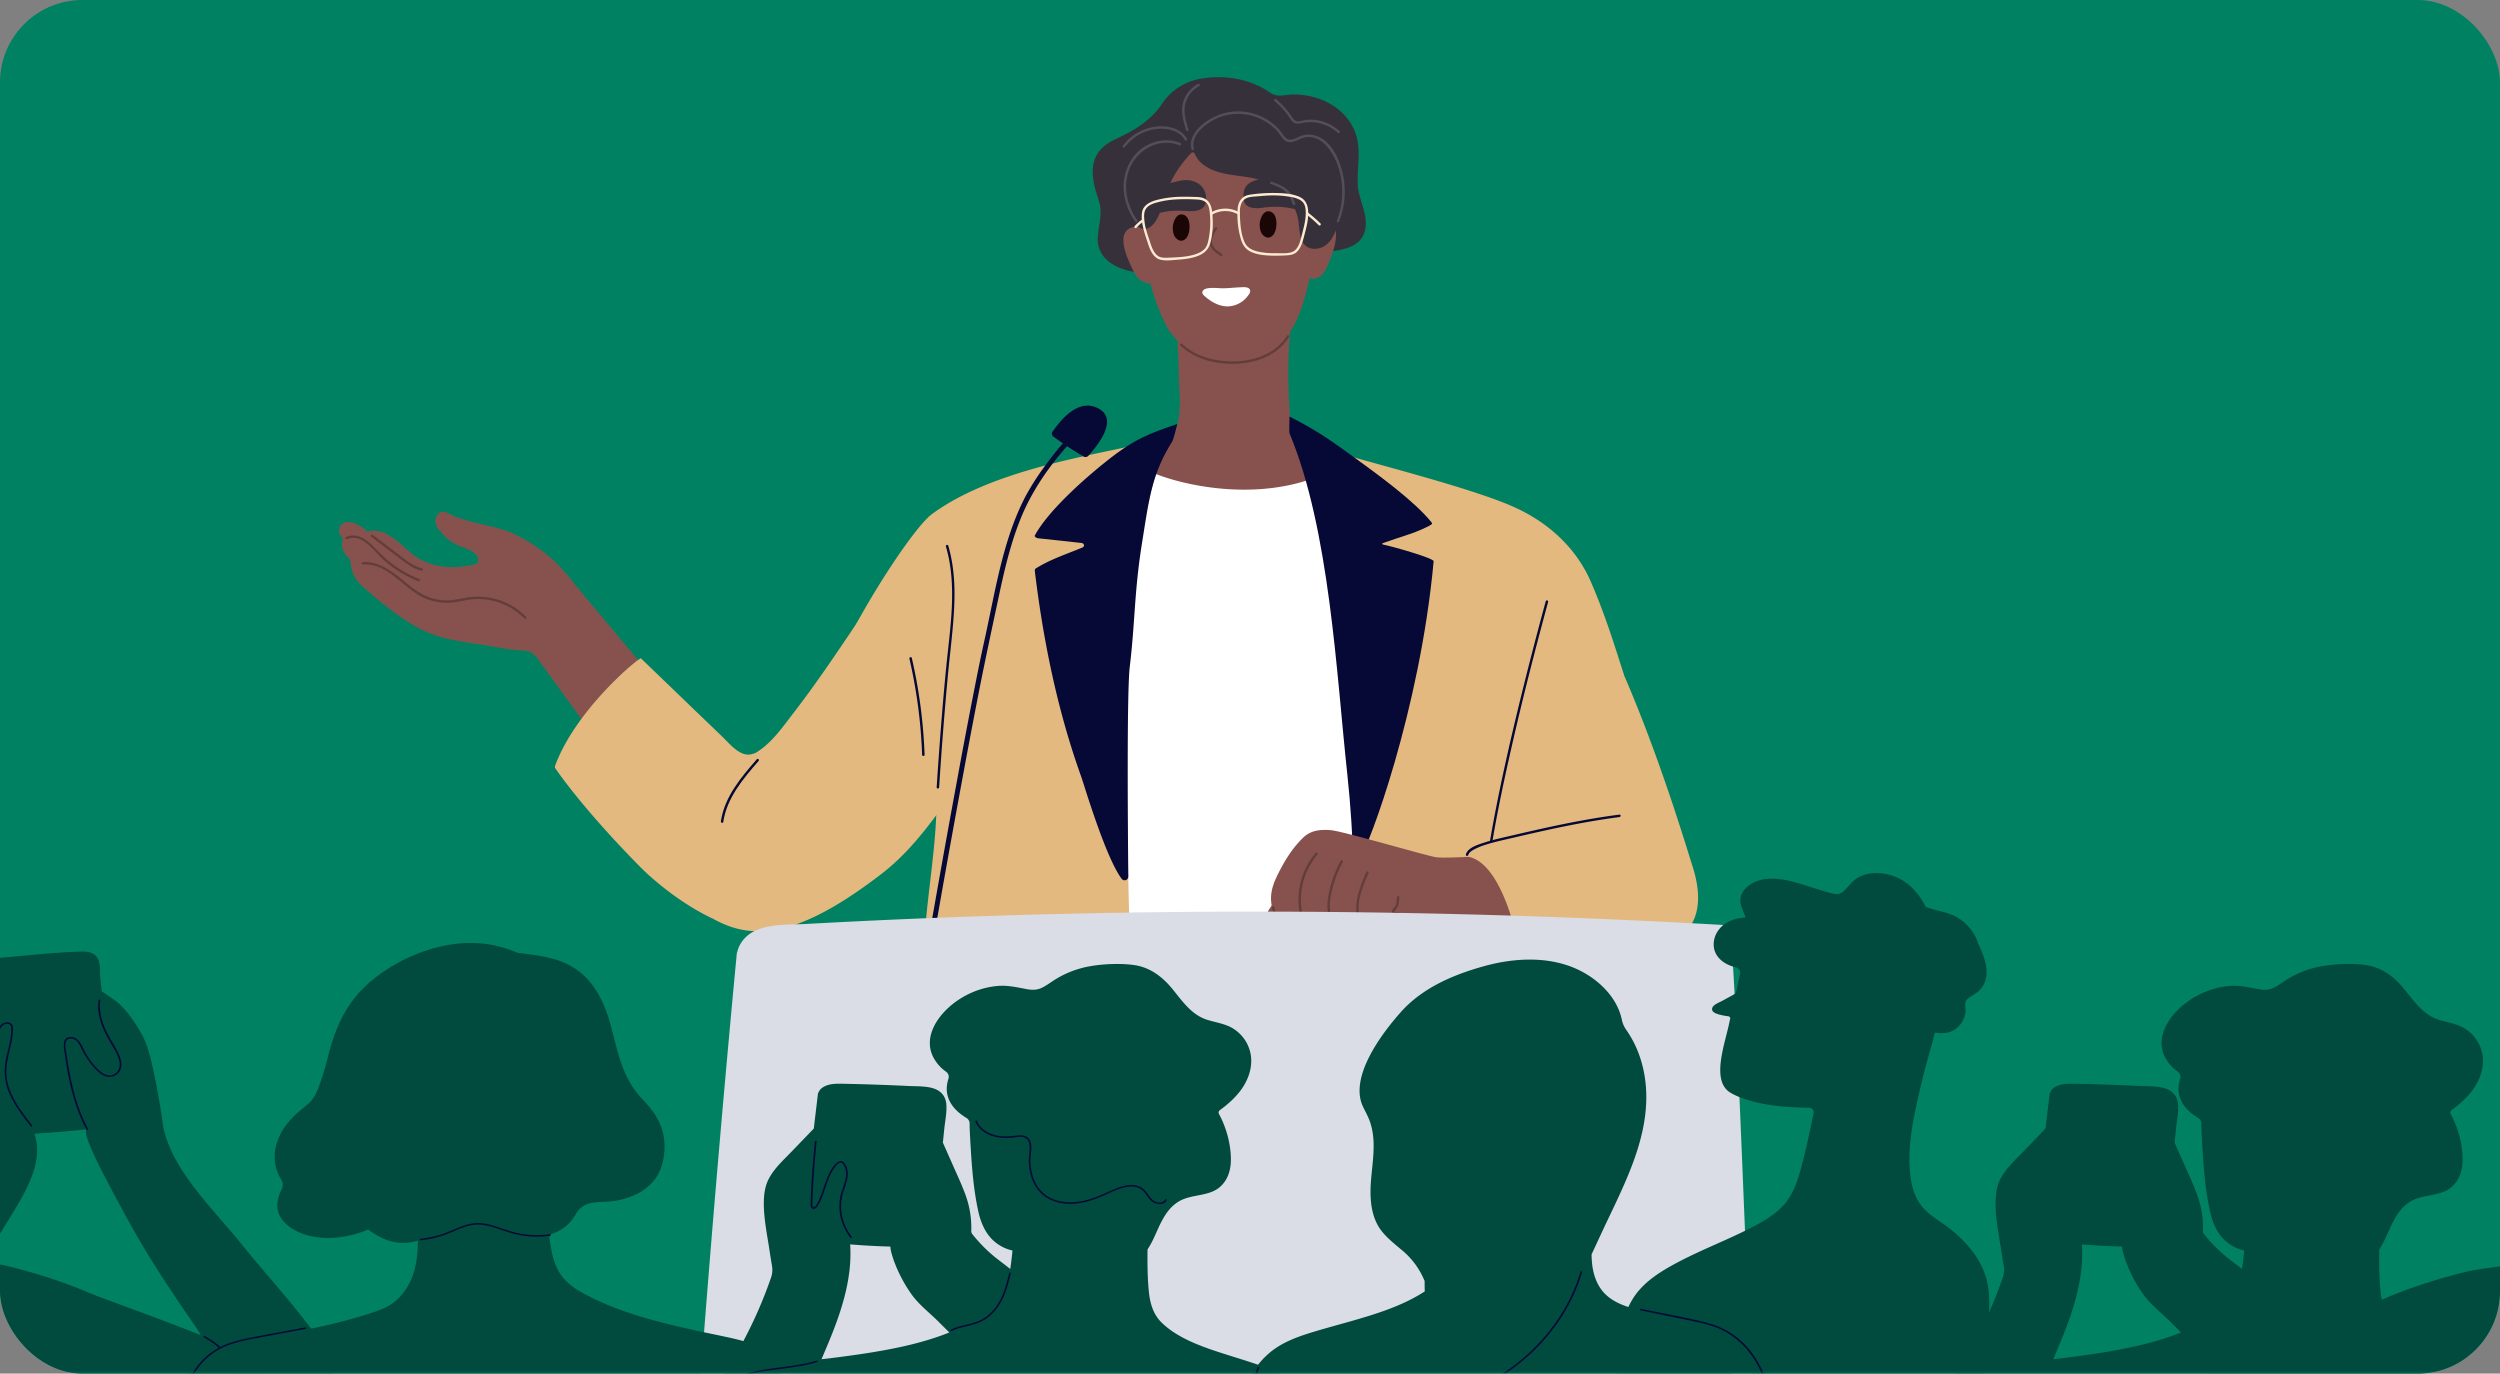<svg width="364" height="200" viewBox="0 0 364 200" fill="none" xmlns="http://www.w3.org/2000/svg">
    <rect x="0" y="0" width="364" height="200" fill="#808080" stroke="none"/>
    <g clip-path="url(#w3yrtqa9ia)">
        <rect width="364" height="200" rx="12" fill="#008262"/>
        <mask id="ahjtl2gq6b" style="mask-type:alpha" maskUnits="userSpaceOnUse" x="-69" y="0" width="502" height="200">
            <path fill="#C4C4C4" d="M-69 0h501.873v200H-69z"/>
        </mask>
        <g mask="url(#ahjtl2gq6b)">
            <path d="M160.023 29.334c.54 1.737-.086 3.48-.192 5.216-.18 3.032 2.541 4.558 5.171 5.013 2.266.392 4.695.165 6.905-.491.36-.589 1.158-.9 1.734-.23 1.067 1.224 2.917 1.757 4.479 1.956 1.89.241 3.529-.555 5.115-1.483 1.164-.68 2.308-1.44 3.608-1.835a16.64 16.64 0 0 1 3.058-.525c2.04-.213 4.137-.213 6.115-.803 1.83-.54 2.857-1.723 2.848-3.685 0-1.439-.68-2.94-.993-4.389a4.73 4.73 0 0 1-.148-.81c-.232-2.517.491-4.996-.241-7.498-.69-2.356-2.518-4.151-4.73-5.12a11.45 11.45 0 0 0-4.22-.9c-.797-.027-1.583.19-2.378.167-.849-.023-1.586-.72-2.298-1.097a12.68 12.68 0 0 0-2.93-1.146 14.544 14.544 0 0 0-6.116-.208 8.418 8.418 0 0 0-5.635 3.669c-1.64 2.44-3.968 3.83-6.607 5.05-2 .927-3.852 2.386-3.401 5.857.175 1.313.459 1.997.856 3.292z" fill="#36303A"/>
            <path d="M176.441 48.977a28.741 28.741 0 0 1-3.189 1.413c.822.263 1.619.597 2.488.695 1.199.134 2.417-.13 3.548-.55a13.903 13.903 0 0 1-2.847-1.558zM184.801 49.678c-1.185.44-2.233 1.174-3.363 1.73a13.288 13.288 0 0 1-3.315 1.15c.883.18 1.75.474 2.628.719a12.63 12.63 0 0 0 2.662-.955c1.475-.734 2.419-2.083 3.711-3.02a6.705 6.705 0 0 0-2.323.376z" fill="#140F40"/>
            <path d="M200.103 71.466c-.18-1.198-7.778-4.511-9.808-5.756-2.499-1.529-2.4-3.944-2.578-6.666-.403-6.102.085-11.061.642-17.146a.94.94 0 0 0 0-.225c.106-.622-.36-1.33-1.11-1.056-4.676 1.698-9.671 3.526-14.725 2.741-.795-.124-1.281.666-1.141 1.24a.837.837 0 0 0-.156.564c.169 3.008.338 6.013.387 9.024.055 3.382.667 6.094-.765 9.258-.786 1.736-2.361 2.642-4.032 3.394-2.547 1.15-5.594 2.229-7.94 3.668-1.816 1.118-1.079 5.106-.359 6.624.938 1.998 2.494 3.67 4.088 5.164a34.156 34.156 0 0 0 9.686 6.389 33.13 33.13 0 0 0 5.511 1.883c2.058.495 3.894.417 5.81-.522 3.696-1.813 6.982-4.644 9.961-7.446 3.111-2.93 7.23-6.38 6.529-11.132zM193.418 32.374c-1.259-.44-2.242.43-2.835 1.619-.671 1.342-1.489 7.993 1.46 6.346.842-.47 1.301-1.75 1.652-2.657.541-1.38 1.683-4.612-.277-5.308zM164.83 33.108c1.439-.438 2.574.426 3.256 1.604.768 1.33 1.709 7.923-1.676 6.295-.97-.467-1.495-1.735-1.898-2.635-.613-1.374-1.933-4.577.318-5.264z" fill="#87524D"/>
            <path d="M189.051 20.455a8.99 8.99 0 0 0-3.297-2.125c-7.955-2.971-17.821 1.053-18.83 10.04-.392 3.497-.189 6.031.104 9.533.254 3.015.88 5.684 2.859 9.654.87 1.748 4.043 4.666 7.171 5.036 4.676.556 6.275.288 8.763-1.959 2.68-2.422 3.583-5.142 4.486-8.534a55.499 55.499 0 0 0 1.128-5.801c.307-1.996.645-3.997.766-6.013.214-3.604-.711-7.36-3.15-9.831z" fill="#87524D"/>
            <path d="M190.316 29.162c-.144-2.101-3.646-3.558-5.257-3.359-3.175.394-4.137 1.058-3.99 3.105.099 1.482 1.644 1.502 2.878 1.333a11.572 11.572 0 0 1 3.865.057c.831.168 2.205.55 2.448-.554.047-.19.066-.386.056-.582zM166.275 30.59c.266 1.027 1.453.764 2.158.54 1.644-.52 2.896-.485 4.567-.395 1.158.062 2.61-.09 2.619-1.712.014-2.308-2.115-3.088-3.802-2.709-2.519.567-5.603 1.25-5.619 3.62-.004.22.022.441.077.656z" fill="#36303A"/>
            <path d="M194.626 26.903a29.232 29.232 0 0 0-.479-3.99 10.308 10.308 0 0 0-3.432-5.788c-3.728-3.147-8.633-3.44-13.105-2.144l-.18.015c-.624.063-10.045 4.978-12.051 8.155-1.199 1.892-2.048 3.978-1.737 6.254.295 2.158 2.124 4.252 3.268 3.914 1.732-.513 2.324-3.457 2.793-4.92.745-2.324 2.056-4.33 3.729-6.115a.31.31 0 0 1 .287-.095.316.316 0 0 1 .235.192c.359.889 1.099 1.666 2.338 2.247 2.236 1.055 4.856.852 7.205 1.588 2.504.786 4.513 2.395 5.317 4.959.36 1.136.288 2.322.587 3.455.259.982 1.037 1.642 2.077 1.599 2.428-.1 3.322-2.914 3.364-4.91.012-1.463-.112-2.95-.216-4.416z" fill="#36303A"/>
            <path d="M185.844 32.747c.051-.9-.214-1.889-1.104-1.979-.948-.095-1.363 1.392-1.331 2.018.025.48.092.986.417 1.365.554.65 1.222.569 1.673-.11.217-.397.335-.841.345-1.294zM173.191 33.202c.05-.9-.214-1.89-1.106-1.979-.946-.095-1.362 1.394-1.329 2.018.025.48.091.988.415 1.367.556.648 1.223.569 1.673-.11a2.83 2.83 0 0 0 .347-1.296z" fill="#1A0705"/>
            <path d="M181.965 42.131c-.27-.417-1.014-.315-1.473-.295-.853.038-1.7.144-2.556.137-.66 0-2.779-.313-2.878.586-.02.203.15.385.319.54.849.759 2.039 1.52 3.363 1.512a3.757 3.757 0 0 0 2.918-1.496c.208-.263.512-.67.307-.984z" fill="#fff"/>
            <path d="M176.892 33.156c-.473.719-.983 1.586-.719 2.476.228.765.93 1.24 1.568 1.65.195.126.376-.18.18-.311-.554-.36-1.201-.767-1.403-1.44-.239-.79.265-1.568.682-2.2.128-.194-.18-.373-.311-.18l.003.005zM187.378 48.887c-1.594 2.561-4.599 3.639-7.499 3.725-2.779.084-5.689-.619-7.772-2.545-.18-.157-.424.097-.255.255 2.194 2.029 5.264 2.765 8.191 2.644 2.978-.122 6.013-1.277 7.646-3.898.122-.197-.18-.377-.311-.18v-.001z" fill="#633D3A"/>
            <path d="M246.437 126.143c-1.554-4.891-9.573-31.979-19.403-45.192-2.795-3.757-13.729 4.12-14.245 6.995-.516 2.876-1.079 5.74-1.534 8.62-.425 2.638-.54 5.23.127 7.84.668 2.61 1.842 5.018 3.01 7.41a263.463 263.463 0 0 0 3.777 7.418 584.214 584.214 0 0 0 4.115 7.637c1.184 2.159 4.358 7.44 6.362 8.994 4.207 3.235 22.634 5.534 17.791-9.722z" fill="#E3B97F"/>
            <path d="M206.54 88.645c-3.576-1.627-5.653-5.66-7.146-9.083-1.164-2.67-2.263-5.36-3.587-7.959a67.134 67.134 0 0 0-1.75-3.22c-10.072 5.303-23.174 2.207-27.683-.242-3.856 8.131-7.723 16.436-14.717 22.254a31.48 31.48 0 0 0-1.383 6.215c-.273 2.424-.334 4.871-.45 7.306l-.719 15.273c-.245 5.147-.612 10.351.266 15.454-.329-.036-.467.469-.129.521l.23.033c.014.079.027.16.043.239.068.34.588.196.52-.144 0 0-1.218 5.009-1.218 5.002 7.342.899 55.277 2.752 57.473 2.878 2.232.128 2.831-10.404 2.826-10.612-.222-8.918-.283-17.856-.689-26.768a134.828 134.828 0 0 0-1.887-17.147z" fill="#fff"/>
            <path d="M143.486 104.023c-.556-6.475-5.054-13.38-8.094-18.961-.599-1.098-1.142-2.483-1.941-3.448-.236-.285-3.941 2.3-4.355 2.877-4.797 6.656-8.491 12.737-13.49 19.225-1.868 2.422-3.696 5.169-6.602 6.424a.359.359 0 0 0-.207.484c-.817 4.767-.72 9.6-.378 14.409.089 1.227.187 2.453.295 3.679.068.778-5.38 4.766-4.687 5.155 6.495 3.642 13.616 1.572 24.292-6.607 4.799-3.675 8.058-8.666 11.623-13.547.988-1.355 1.245-4.877 2.13-6.296.54-.856 1.198-1.798 1.324-2.797a.356.356 0 0 0 .126-.244.336.336 0 0 0 .031-.182.335.335 0 0 0-.067-.171z" fill="#E3B97F"/>
            <path d="M168.335 64.029c-5.806 1.876-22.881 3.597-32.676 10.851-2.303 1.705-8.513 10.913-12.742 19.284-.117.23 11.927 16.878 11.936 16.416 0-.016.194-.063.277-.166.199-.246.396-.496.593-.744a.506.506 0 0 1 .57-.162.502.502 0 0 1 .33.493c-.166 4.095-.18 8.205-.54 12.285-.343 3.912-.899 7.802-1.268 11.711-.36 3.777-.568 7.581-.822 11.371-.293 4.382-.746 8.788-.736 13.181 0 .223 2.429 1.798 8.094.859 2.367-.394 6.296-.985 8.659-1.363 2.115-.338 4.243-.342 6.362-.61 1.439-.18 2.774-.608 3.732-1.691.18 0 4.389 4.182 4.396 3.958.558-19.55-.93-40.026-.39-63.853.124-5.527.466-10.128 1.619-15.539 1.021-4.831 1.856-9.777 3.556-14.427a.375.375 0 0 0-.108-.42.37.37 0 0 0-.432-.033c-.629.361.225-1.606-.41-1.401zM236.457 98.302c-1.439-4.588-2.91-9.191-4.829-13.603-2.191-5.036-6.346-8.74-11.332-10.938-6.308-2.78-19.861-6.124-26.42-8.112-2.666-.807-1.54.385-3.868-.45-.451-.161-.697-.06-.523.385 4.043 10.36 4.747 17.296 5.889 28.664 1.245 12.368 2.892 29.331 3.009 41.747.065 6.893.446 22.91.923 22.971 4.89.64 11.026-1.02 15.434-2.912 1.847-.793 3.799-1.642 4.677-3.587.899-1.978.644-4.401.64-6.507-.018-10.447-.66-20.897-.165-31.34.138-2.943-.619-10.152-.574-10.726a45.902 45.902 0 0 0 10.659-12.375.813.813 0 0 0 .072-.163c.073-.166 6.477 7.167 6.408 6.946z" fill="#E3B97F"/>
            <path d="M171.405 61.734c-4.497 1.533-6.464 2.36-10.378 5.477-3.387 2.698-8.497 7.28-10.366 10.773-.09.167.326.36.398.376l6.381.694c.439.048.54.505.15.667-2.319.966-4.745 1.748-6.789 3.058a.202.202 0 0 0-.083.073.201.201 0 0 0-.033.107.262.262 0 0 0-.017.156c1.209 10.09 3.303 20.361 6.745 29.934.425 1.179 3.535 11.739 5.9 14.907a.537.537 0 0 0 .601.186.543.543 0 0 0 .368-.51c-.054-5.31-.244-26.768.214-30.563.783-6.497.643-10.873 1.77-17.929 1.06-6.63 1.439-10.11 4.407-14.848.194-.313.738-2.565.732-2.558z" fill="#060836"/>
            <path d="M95.953 100.106a.29.29 0 0 0-.04-.34c-3.237-3.99-8.775-10.533-12.06-14.487-.953-1.147-3.336-4.777-8.813-7.448-1.819-.887-3.833-1.23-5.785-1.72a25.774 25.774 0 0 1-3.074-.928c-.72-.275-1.672-1.13-2.356-.36-.759.851-.408 1.785.257 2.495.344.461.744.878 1.19 1.241a7.658 7.658 0 0 0 2.006 1.08c.826.316 2.14.72 2.339 1.75.18.928-1.08.886-1.659.989-2.325.42-4.579.203-6.692-.9-1.62-.841-2.682-2.231-4.137-3.228-1.08-.741-2.339-1.223-3.614-.854-.72-.61-1.563-1.213-2.408-1.367-.72-.13-1.596.18-1.736.982-.094.527.18 1.021.577 1.466l-.021.066c-.574 1.675.798 2.48 1.079 3.058.227 2.532 1.054 3.184 2.959 4.811 2.198 1.882 4.588 3.761 7.15 5.12 2.804 1.485 5.86 1.854 8.955 2.322 1.95.293 4.029.78 6.069.85a2.598 2.598 0 0 1 2.021 1.045l.01.011c.846 1.162 1.69 2.326 2.534 3.491l9.934 13.67c-.304.038-.475.506-.133.689 1.439.768 2.158-.793 2.9-1.696.495-.604 1.238-.953 1.751-1.552a6.957 6.957 0 0 0 1.135-1.95c.552-1.39 1.047-3.036 1.1-4.538.047-1.428-.618-2.655-1.438-3.768z" fill="#87524D"/>
            <path d="M208.739 81.715c.042-.443-6.052-2.171-7.385-2.432-.126-.024-.142-.159-.021-.2 1.313-.453 2.627-.908 3.957-1.333.831-.264 3.093-1.212 3.21-1.485.027-.063-.011-.137-.068-.21-2.531-3.14-7.841-6.974-11.364-9.534-3.524-2.56-5.34-3.833-9.31-5.87 0 0-.077 2.258 0 2.447 5.858 14.057 6.815 34.96 8.416 49.68.24 2.237.432 4.479.577 6.725.075 1.158.135 2.317.18 3.477.022.521-.038 2.66 1.301 1.439.881-.795 8.504-20.818 10.507-42.704z" fill="#060836"/>
            <path d="M115.814 121.137c-1.373-3.957-3.869-7.407-5.51-11.265a.302.302 0 0 0-.083-.12.3.3 0 0 0-.404.012.311.311 0 0 0-.241 0c-1.741.603-3.317-1.466-4.421-2.518l-3.986-3.828-7.839-7.552c-.226-.218-9.437 7.374-12.472 15.539-.088.239-.093.428.063.548.013.029 3.67 5.518 12.231 14.21 3.69 3.743 13.041 10.892 19.606 9.011 2.518-.72 3.957-1.079 12.144-8.914-.007.003-8.077-2.202-9.088-5.123z" fill="#E3B97F"/>
            <path d="M194.987 32.22a11.955 11.955 0 0 0 .36-7.563c-.613-2.158-1.962-4.725-4.446-5.036a3.16 3.16 0 0 0-1.639.24c-.64.27-1.464.802-2.081.19-.403-.401-.68-.94-1.079-1.356a8.233 8.233 0 0 0-1.29-1.08 8.043 8.043 0 0 0-6.581-1.133 8.16 8.16 0 0 0-3.418 1.876c-.921.851-1.714 2.103-1.316 3.396a.18.18 0 0 0 .345-.095c-.39-1.272.525-2.453 1.439-3.238a7.774 7.774 0 0 1 3.058-1.593 7.732 7.732 0 0 1 7.599 2.236c.36.39.619.875.988 1.259.82.845 1.85.077 2.721-.213 2.594-.861 4.421 1.94 5.142 3.997.906 2.61.853 5.457-.149 8.031-.084.216.263.31.347.095v-.012zM171.869 20.816c-2.116-.847-4.601-.263-6.218 1.317-1.617 1.579-2.303 3.957-1.979 6.18a9.107 9.107 0 0 0 1.619 3.957c.131.18.444 0 .309-.18-1.669-2.365-2.245-5.51-.84-8.143 1.333-2.5 4.317-3.861 7.015-2.779.216.087.309-.262.095-.347l-.001-.005z" fill="#554E59"/>
            <path d="M172.832 20.226c-.9-1.62-2.945-2.013-4.639-1.783a7.143 7.143 0 0 0-4.714 2.78c-.139.179.179.359.311.179a6.78 6.78 0 0 1 4.316-2.58c1.583-.255 3.569.07 4.418 1.59a.18.18 0 0 0 .311-.18l-.003-.006zM173.047 18.884c-.379-1.232-.786-2.55-.446-3.84a4.053 4.053 0 0 1 2.015-2.518c.203-.11.021-.421-.18-.312a4.425 4.425 0 0 0-2.144 2.609c-.419 1.39 0 2.822.408 4.158.069.221.416.128.347-.095v-.002zM185.564 14.714a11.89 11.89 0 0 1 2.074 2.245c.218.31.408.69.732.899.324.209.711.165 1.079.083a5.919 5.919 0 0 1 5.333 1.403c.17.156.425-.097.254-.256a6.266 6.266 0 0 0-4.66-1.655c-.464.033-.921.207-1.378.229-.603.027-.887-.666-1.191-1.08a12.208 12.208 0 0 0-1.993-2.127c-.18-.148-.431.104-.255.254l.005.005zM185.073 26.797c.68.25 1.376.509 1.953.957.655.509.943 1.212 1.203 1.978.076.218.423.125.348-.095-.274-.799-.585-1.561-1.259-2.106-.632-.511-1.398-.8-2.159-1.08-.218-.08-.311.267-.095.346h.009z" fill="#554E59"/>
            <path d="M225.06 87.544a585.601 585.601 0 0 0-3.769 14.558c-1.296 5.315-2.518 10.654-3.561 16.026-.507 2.627-.973 5.262-1.335 7.915-.03.226.317.323.348.095.678-4.961 1.681-9.877 2.759-14.764a457.784 457.784 0 0 1 3.844-15.968 567.786 567.786 0 0 1 2.061-7.763.177.177 0 0 0-.017-.137.178.178 0 0 0-.245-.069.18.18 0 0 0-.085.109v-.002zM137.723 79.558c1.676 5.716.617 11.761.047 17.563-.47 4.789-.847 9.584-1.182 14.39a360.053 360.053 0 0 0-.209 3.119h.36c.014-.234-.345-.234-.36 0-.014.234.346.234.36 0 .184-2.905.391-5.808.622-8.711.209-2.65.438-5.298.687-7.943.276-2.878.646-5.756.831-8.643.213-3.308.13-6.655-.809-9.865a.168.168 0 0 0-.032-.063.182.182 0 0 0-.299.023.184.184 0 0 0-.016.137v-.007zM132.412 95.904a73.884 73.884 0 0 1 1.847 13.992c.009.23.369.23.36 0a74.59 74.59 0 0 0-1.86-14.09c-.052-.227-.4-.132-.347.095v.003z" fill="#060836"/>
            <path d="M192.185 128.408c-3.621-2.027-10.781 6.296-7.254 7.639 1.119.425 2.159-.27 3.079-.836 1.247-.775 2.567-1.299 3.873-1.945 1.952-.964 2.353-3.714.302-4.858z" fill="#87524D"/>
            <path d="M220.813 131.354c-.687-1.023-2.421-2.507-3.748-1.701-1.407.854-.445 1.917-.135 2.996.246.865 1.151 2.301 2.068 3.687.408.621 1.207 1.144 1.903 1.139.644.079 1.293-.941 1.335-1.259.271-2.117-.177-3.004-1.423-4.862z" fill="#140F40"/>
            <path d="M110.199 110.542c-2.29 2.627-4.709 5.469-5.238 9.04-.032.226.313.323.347.095.52-3.507 2.893-6.295 5.144-8.88.152-.18-.102-.43-.253-.255z" fill="#060836"/>
            <path d="M222.943 127.837c-.507-1.459-.685-2.643-2.145-3.304-.18-.292-10.073.575-11.791.264-1.746-.318-13.558-3.792-15.236-3.925-1.484-.117-2.898 0-4.018 1.079-1.376 1.328-2.42 2.902-3.299 4.573-.88 1.671-1.596 3.162-1.34 5.045a6.637 6.637 0 0 0 1.55 3.441c.403.442.921.825 1.536.872.668.05 1.425-.237 1.522-.98.047-.36-.36-1.203-.484-1.524-.199-.525-.23-1.455.088-1.208.126.887.445 1.736.936 2.485.703 1.148 1.547 2.108 3.012 2.148.202 0 1.799-.626 1.362-.991.031.025.059.054.092.077.948.72 2.518.576 3.007-.617.06-.146.1-.301.119-.458.416.313.909.51 1.426.572.441.057.919.667 5.103.081a.854.854 0 0 1 .041-.133c.36-.835 2.905-.198 3.583-.168 1.619.074 3.274-.043 4.894-.1 3.082-.11 6.195-.197 9.26-.551.169-.02.34-.039.509-.065a.788.788 0 0 0 .666-.577.768.768 0 0 0 .147-.374 12.35 12.35 0 0 0-.54-5.662z" fill="#87524D"/>
            <path d="M239.9 123.223c-.014-.023-1.55-2.417-3.07-2.793a9.496 9.496 0 0 0-3.159-.266c-15.243 1.476-19.155 2.928-19.949 3.791a.42.42 0 0 0-.106.36c.018.104.038.209.058.309a.53.53 0 0 0 .203.137c3.957.856 6.36 8.326 7.349 13.53.141.733 21.273.456 23.552-1.486 1.121-.964-3.207-11.121-4.878-13.582z" fill="#E3B97F"/>
            <path d="M213.778 124.494c.124-.41.565-.662.919-.852a9.51 9.51 0 0 1 1.666-.666c1.273-.405 2.588-.68 3.888-.984 3.238-.757 6.475-1.494 9.751-2.104 1.921-.36 3.851-.671 5.788-.921.227-.029.23-.389 0-.36-3.516.453-7.002 1.113-10.468 1.865-1.725.374-3.447.772-5.166 1.173-1.381.324-2.781.612-4.128 1.061-.86.286-2.297.705-2.597 1.693-.069.221.279.316.347.095z" fill="#060836"/>
            <path d="M52.85 82.197c3.63-.229 5.812 3.381 8.785 4.804a8.119 8.119 0 0 0 4.84.644c.9-.146 1.786-.373 2.698-.416a9.398 9.398 0 0 1 2.479.218 9.504 9.504 0 0 1 4.676 2.585.18.18 0 0 0 .255-.254 9.876 9.876 0 0 0-8.505-2.792c-.993.157-1.966.42-2.977.428a7.6 7.6 0 0 1-2.75-.492c-1.725-.655-3.058-1.979-4.497-3.09-1.439-1.112-3.112-2.121-5.004-1.995-.23.014-.232.374 0 .36z" fill="#633D3A"/>
            <path d="M50.553 78.5c2.196-.931 3.926 1.799 5.304 3.03a17.074 17.074 0 0 0 5.072 3.105c.216.085.31-.262.095-.347a16.531 16.531 0 0 1-5.689-3.75c-1.291-1.31-2.894-3.227-4.964-2.349-.214.092-.03.401.18.311h.002zM54.069 78.164l3.788 2.878c1.079.817 2.158 1.74 3.5 2.047.225.052.322-.295.095-.347-1.37-.313-2.466-1.29-3.557-2.12l-3.645-2.766c-.18-.138-.36.18-.18.312l-.001-.004zM185.205 132.198c.341 1.389.798 2.943 2.215 3.582.209.095.393-.215.18-.31-1.332-.601-1.73-2.067-2.05-3.367a.18.18 0 0 0-.33-.041.175.175 0 0 0-.017.136h.002zM191.561 124.185a10.532 10.532 0 0 0-2.002 10.024c.072.22.419.126.345-.095a10.17 10.17 0 0 1 1.916-9.675c.149-.18-.105-.43-.256-.254h-.003zM195.201 125.319a17.27 17.27 0 0 0-1.825 5.29c-.14.838-.18 1.683.056 2.518.25.86.733 1.629 1.208 2.381.123.196.436.015.311-.18-.458-.719-.929-1.465-1.172-2.295-.256-.874-.166-1.762 0-2.642a17.18 17.18 0 0 1 1.73-4.88c.11-.205-.201-.386-.309-.18l.001-.012zM198.939 126.973c-1.041 2.378-2.119 5.049-.986 7.598.094.212.403.029.312-.18-1.08-2.408 0-4.998.985-7.236.092-.209-.217-.392-.311-.18v-.002zM203.408 130.593c-.052.388-.043.847-.201 1.212-.14.327-.622.68-.579 1.052a.334.334 0 0 0 .291.29c.329.072.644 0 .975.149.777.342 1.155 1.327.54 2.011-.153.18.1.428.255.254.883-.991.203-2.42-.998-2.713a2.26 2.26 0 0 0-.448-.063c-.245 0-.229-.047-.088-.244.128-.168.244-.344.345-.529.198-.396.193-.9.25-1.322.031-.227-.315-.326-.347-.097h.005z" fill="#633D3A"/>
            <path d="M188.409 36.553c-.719.428-1.822.31-2.64.313a11.56 11.56 0 0 1-2.479-.207c-.831-.18-1.655-.509-2.045-1.32-.489-1.022-.631-2.315-.687-3.432-.056-1.07-.196-2.574.984-3.074.491-.209 1.092-.205 1.619-.255.527-.05 1.036-.09 1.557-.11a14.815 14.815 0 0 1 3.058.18 4.44 4.44 0 0 1 1.475.44c.572.328.786.804.844 1.44.106 1.206-.211 2.356-.504 3.512-.221.867-.41 1.957-1.189 2.518-.18.133 0 .446.18.311.759-.54 1.034-1.474 1.259-2.338.29-1.124.624-2.246.637-3.417.01-1.107-.256-2.013-1.331-2.477-1.076-.464-2.394-.525-3.542-.54-1.23-.015-2.459.07-3.675.256-1.102.18-1.633.975-1.726 2.029a12.48 12.48 0 0 0 .377 4.113c.252.99.659 1.777 1.628 2.204.97.426 2.04.501 3.058.523.54.013 1.068 0 1.603-.02.588-.02 1.187-.025 1.707-.336a.183.183 0 0 0 .066-.105.175.175 0 0 0-.018-.123.18.18 0 0 0-.216-.086zM168.526 37.648c.854.433 2.032.232 2.958.165.97-.068 1.968-.18 2.878-.529.884-.334 1.538-.868 1.822-1.798.389-1.26.446-2.711.36-4.024-.07-1.022-.196-2.122-1.243-2.583-.496-.216-1.043-.194-1.574-.212a29.585 29.585 0 0 0-1.994-.013c-1.134.03-2.261.189-3.358.475-.986.266-1.992.779-2.112 1.901-.151 1.396.326 2.73.752 4.035.306.939.617 2.032 1.511 2.58.198.121.379-.19.18-.31-.738-.452-1.022-1.371-1.276-2.148-.322-.982-.692-1.959-.798-2.995-.054-.505-.106-1.113.106-1.586.257-.569.858-.864 1.423-1.042a12.758 12.758 0 0 1 2.989-.521 27.576 27.576 0 0 1 2.988 0c.539.023 1.079.075 1.5.482.42.406.465 1.061.518 1.595.114 1.18.065 2.371-.148 3.538-.097.53-.212 1.11-.57 1.533a2.657 2.657 0 0 1-.946.654c-.86.383-1.835.511-2.765.589-.424.034-.847.055-1.271.07-.581.021-1.216.102-1.75-.17-.204-.106-.387.207-.18.314z" fill="#FCEAD1"/>
            <path d="M176.486 31.257a3.754 3.754 0 0 1 3.778-.034.178.178 0 0 0 .239-.07.178.178 0 0 0-.06-.242 4.12 4.12 0 0 0-4.137.037.179.179 0 0 0-.049.236.179.179 0 0 0 .229.073zM190.256 31.255c.617.476 1.204.99 1.758 1.54a.179.179 0 0 0 .244-.01.176.176 0 0 0 .052-.12.176.176 0 0 0-.043-.124 19.541 19.541 0 0 0-1.829-1.595c-.18-.143-.36.18-.18.309h-.002zM166.176 32.04a6.598 6.598 0 0 0-.963.87c-.154.18.099.426.256.255.268-.3.566-.574.888-.815.18-.135 0-.448-.18-.31h-.001z" fill="#FCEAD1"/>
            <path d="M156.221 63.103c-1.439 1.276-2.635 2.799-3.778 4.337a37.653 37.653 0 0 0-3.1 4.777c-1.767 3.353-2.878 7.002-3.778 10.673-.847 3.511-1.496 7.066-2.284 10.59a240.226 240.226 0 0 0-1.079 5.167 979.67 979.67 0 0 0-2.878 15.109 2112.877 2112.877 0 0 0-2.959 16.367c-.68 3.839-1.361 7.677-1.978 11.524-.044.268-.087.54-.128.804-.07.454.624.648.694.191.54-3.507 1.169-7.004 1.783-10.501.937-5.333 1.897-10.661 2.877-15.984.952-5.18 1.918-10.359 2.934-15.526.952-4.832 1.991-9.645 3.022-14.46.788-3.68 1.682-7.362 3.117-10.851 1.452-3.533 3.597-6.758 6.072-9.66a20.627 20.627 0 0 1 1.963-2.037c.347-.307-.164-.815-.508-.509l.008-.01z" fill="#060836"/>
            <path d="M159.976 59.496c-2.755-1.504-5.216 1.212-6.64 3.237a.531.531 0 0 0-.182.431.535.535 0 0 0 .223.411 47.545 47.545 0 0 0 4.391 2.89.548.548 0 0 0 .719-.133l.022-.017c1.341-1.502 4.358-5.24 1.467-6.82z" fill="#060836"/>
            <path d="M251.973 136.136a1.017 1.017 0 0 0-.505-.781.967.967 0 0 0-.9-.698 1197.912 1197.912 0 0 0-58.358-1.888 1187.357 1187.357 0 0 0-74.842 1.759c-2.338.127-4.999-.038-7.195.888-1.417.599-2.48 1.738-2.813 3.141a1.086 1.086 0 0 0-.09.345 3334.995 3334.995 0 0 0-4.889 56.743 3265.487 3265.487 0 0 0-3.906 56.818 3276.738 3276.738 0 0 0-1.71 30.884 1.105 1.105 0 0 0-.046 1.099c.074.862 1.175 1.028 1.7.497l60.59.662c20.366.223 44.26.942 64.626 1.164l34.504.379c.529 0 1.032-.46.989-.989-2.68-32.891-5.876-139.212-7.155-150.023z" fill="#DADCE6"/>
            <path d="M19.035 208.901c-.315-2.344 20.92-7.504 19.918-9.685-.986-2.139-23.328-9.828-25.997-10.982-3.653-1.582-7.585-2.815-11.489-3.808-3.525-.895-7.416-.745-10.708-2.32-1.775-.849-3.361-1.977-4.543-3.438-1.447-1.796-3.587-9.384-4.218-13.333a.895.895 0 0 1 .2-.714c.168-.205.42-.343.703-.384a78.06 78.06 0 0 1 1.19-.163c1.561-.202 3.25-.439 4.567-1.274 1.542-.973 2.107-2.518 1.942-4.156-.192-1.901-.793-3.797-1.232-5.662-.202-.861-.394-1.728-.587-2.598a.161.161 0 0 1 .007-.092.182.182 0 0 1 .056-.076c.767-.603 1.58-1.229 1.972-2.087.197-.439-.525-.862-.88-.967-.699-.208-1.355-.51-2.013-.795a.215.215 0 0 1-.075-.054.182.182 0 0 1-.042-.077 36.112 36.112 0 0 0-1.468-4.484c-1.31-3.197-3.65-5.774-7.188-7.172-2.395-.947-4.82-1.718-7.482-1.564-7.232.417-17.198 4.49-20.805 10.489-4.418 7.358-2.665 13.667-2.747 21.922-.068 6.733 1.449 13.438.246 20.15-.527 2.95-.986 5.937-.862 8.932.123 3.164 1.184 6.088 2.206 9.094.029.097.081.186.153.262a.752.752 0 0 0 .265.178.02.02 0 0 1 .011.008.021.021 0 0 1 .005.012c.09.959.165 1.92.285 2.875.113.907.462 1.715 1.38 2.197.767.403 1.71.488 2.587.507 1.19.028 2.38.023 3.573.062 2.45.079 4.847.368 7.27.669 2.444.304 4.829.377 7.283.109 4.907-.526 34.039 2.131 45.164-.706.37-.093.64 0 .807-.206a.04.04 0 0 1 .011-.008c.302-.09.575-.361.535-.661zM341.07 209.749c.316-2.344-20.919-7.504-19.917-9.685.985-2.14 23.328-9.828 25.996-10.983 3.654-1.581 7.585-2.814 11.49-3.807 3.524-.895 7.415-.746 10.707-2.321 1.776-.849 3.362-1.976 4.543-3.437 1.448-1.797 3.588-9.384 4.219-13.333a.893.893 0 0 0-.2-.714 1.122 1.122 0 0 0-.703-.385 77.49 77.49 0 0 0-1.191-.162c-1.561-.202-3.25-.439-4.567-1.274-1.541-.973-2.107-2.518-1.942-4.157.193-1.901.794-3.796 1.232-5.661.203-.861.395-1.729.587-2.598a.16.16 0 0 0-.006-.092.176.176 0 0 0-.057-.076c-.766-.603-1.579-1.229-1.971-2.087-.197-.439.525-.862.879-.968.699-.207 1.356-.509 2.014-.795a.2.2 0 0 0 .117-.13c.389-1.52.879-3.017 1.467-4.484 1.31-3.197 3.651-5.775 7.188-7.173 2.395-.946 4.82-1.717 7.482-1.564 7.233.418 17.199 4.491 20.805 10.489 4.418 7.358 2.665 13.668 2.748 21.923.067 6.733-1.449 13.438-.247 20.15.528 2.95.986 5.937.863 8.932-.123 3.164-1.184 6.088-2.207 9.094a.647.647 0 0 1-.153.262.748.748 0 0 1-.265.177.044.044 0 0 0-.011.008c-.003.004-.004.009-.005.013-.09.959-.165 1.92-.284 2.875-.114.906-.462 1.714-1.38 2.197-.768.403-1.71.487-2.587.507-1.191.027-2.381.023-3.573.061-2.451.08-4.847.368-7.27.669-2.444.304-4.829.378-7.284.11-4.907-.526-34.038 2.131-45.164-.706-.369-.093-.64 0-.807-.207l-.011-.007c-.302-.09-.574-.362-.535-.661zM288.876 185.169c-1.035-2.642-3.08-4.889-5.487-6.649-1.298-.948-2.764-1.794-3.709-3.06-1.017-1.365-1.4-3.024-1.568-4.631-.41-3.954.465-7.899 1.33-11.764a.336.336 0 0 0 .006-.063c.48-2.032 1.006-4.055 1.577-6.069.227-.797.467-1.67.7-2.592a5.358 5.358 0 0 0 1.594.042c1.657-.229 2.674-1.612 2.858-3.014.077-.58-.246-1.363.212-1.831.474-.487 1.18-.76 1.687-1.218 1.366-1.233 1.355-3.075.863-4.645a12.667 12.667 0 0 0-.918-2.264v-.005c-.485-1.662-1.725-3.185-3.413-4.025-1.279-.641-2.856-.809-4.205-1.334-.721-1.351-1.618-2.62-2.94-3.567-1.815-1.299-4.514-1.836-6.653-.853-1.109.51-1.592 1.428-2.43 2.182-.432.391-.924.413-1.505.295-.775-.16-1.533-.429-2.287-.653-2.53-.749-5.495-1.992-8.211-1.329-1.372.33-2.695 1.262-2.941 2.571-.198 1.061.418 1.944.711 2.9-1.057.041-2.081.309-2.957.903a3.858 3.858 0 0 0-1.329 1.509 3.392 3.392 0 0 0-.323 1.896c.175 1.303 1.168 2.252 2.5 2.734.234.086.473.159.716.22a.86.86 0 0 1 .502.336.7.7 0 0 1 .114.55c-.096.425-.187.85-.281 1.275l-.293 1.331a.674.674 0 0 1-.127.264.753.753 0 0 1-.234.195l-1.725.941c-.465.252-1.355.562-1.427 1.114-.066.501.532.711.977.838.442.126.895.215 1.355.266a.35.35 0 0 1 .241.124.284.284 0 0 1 .06.243l-.07.274c-.56 3.075-2.841 8.676.08 10.473 1.848 1.134 4.958 1.757 7.146 1.977 1.414.146 2.836.22 4.259.219.108 0 .214.022.311.062s.183.099.252.172a.63.63 0 0 1 .148.252.578.578 0 0 1 .016.283c-.509 2.565-1.046 5.128-1.725 7.656-.52 1.924-1.098 3.924-2.444 5.538-1.256 1.507-3.058 2.572-4.862 3.494-3.934 2.011-8.156 3.551-11.979 5.736-1.672.956-3.268 2.055-4.469 3.479-1.178 1.397-1.896 3.057-2.325 4.751-.493 1.952-.64 3.954-.779 5.948l-.424 6.051a.396.396 0 0 0-.22.042.325.325 0 0 0-.149.151c-.626 1.116.441 2.229 1.668 2.457.818.153 1.652.033 2.478.064.937.034 1.848.236 2.756.439 1.821.436 3.686.71 5.568.819 1.869.093 3.74.04 5.609-.018a1010.407 1010.407 0 0 0 30.676-1.418c1.345-.082 3.327.055 4.293-.962.235.166.702.069.729-.29l.823-10.809c.249-3.3.843-6.813-.406-10.003z" fill="#004A3E"/>
            <path d="M253.13 206.159a1.03 1.03 0 0 0-.142-.288 16.667 16.667 0 0 0-.899-6.572c-.682-1.942-1.695-3.954-3.45-5.31-3.003-2.328-7.072-2.479-10.719-3.446-1.697-.449-3.342-1.137-4.459-2.405-1.097-1.246-1.55-2.868-1.677-4.419-.031-.36-.046-.72-.051-1.08a1380.2 1380.2 0 0 1 1.634-3.514c3.091-6.59 6.812-13.453 6.284-20.791-.213-2.965-1.109-5.863-2.857-8.367a3.946 3.946 0 0 1-.65-1.467c-.616-3.037-3.052-5.638-6.06-7.163-4.247-2.15-9.392-1.928-13.931-.682-4.698 1.29-9.109 3.242-12.198 6.713-2.882 3.238-7.502 9.471-5.521 13.721.37.788.81 1.545 1.078 2.368 1.109 3.381-.017 6.911.038 10.346.025 1.501.254 3.026.955 4.403.757 1.482 2.095 2.533 3.395 3.63 1.419 1.129 2.535 2.528 3.263 4.094.094.191.18.384.263.577 0 .501 0 1.009.023 1.519-3.175 2.074-6.961 3.256-10.674 4.318-2.004.572-4.021 1.108-6.008 1.723-2.186.678-4.312 1.517-5.994 2.965-3.336 2.876-4.445 7.151-5.339 11.058-.053.232-.032.472.061.694a.944.944 0 0 0-.144.511c0 .54.566 1.167 1.232 1.098 9.276-.963 18.624-1.075 27.952-1.058 9.328.018 18.672.163 27.994-.311 5.273-.252 10.528-.76 15.739-1.521.657-.092 1.024-.814.862-1.344zM46.08 194.506c-3.388-4.663-7.465-9.098-11.135-13.624-3.67-4.527-8.378-9.091-10.44-14.343a16.51 16.51 0 0 1-.739-2.465 104.88 104.88 0 0 0-1.444-8.25c-.39-1.78-.784-3.58-1.678-5.243-.816-1.512-2.388-3.834-3.888-4.906-.637-.454-1.294-.892-1.942-1.335a487.26 487.26 0 0 0-.178-1.612c-.136-1.208.044-1.358-.187-2.56-.214-1.115-1.117-1.648-2.409-1.618-4.334.086-8.747.682-13.073.977-1.602.11-2.341.619-2.515 1.999-.157 1.236.123 2.544.247 3.774l.018.185c-.404.343-.575.774-.73 1.208-.221.611-.434 1.223-.651 1.833l-1.26 3.553c-.403 1.142-.904 2.294-1.133 3.463-.458 2.341.493 4.884.949 7.181.616 3.086.887 5.755-.648 8.779-2.645 5.21-17.087 20.575-16.997 20.916.459 1.757 1.537 3.295 2.745 4.737.634.755 1.297 1.493 1.95 2.237.456.518.893 1.189 1.56 1.537h.01c.065.035.133.066.203.094.085.034.18.043.27.025.349.041.702-.017 1.011-.165.113.23.468.364.679.11a207.664 207.664 0 0 0 11.204-15.018 193.966 193.966 0 0 0 4.929-7.664c2.272-3.716 5.81-8.863 4.197-13.242 2.477-.158 5.436-.393 7.695-.647-1.043.117 2.34 6.479 2.52 6.827 2.243 4.293 4.502 8.525 7.097 12.657a195.73 195.73 0 0 0 3.834 5.871 260.398 260.398 0 0 0 2.341 3.398c.299.425 2.001 3.415 2.442 3.415 2.114 2.91 4.19 6.763 7.929 8.266 1.102.439 2.313.732 3.543.711 1.109-.018 2.403-.878 3.312-.856 1.971-1.082 2.63-2.772 2.553-4.56-.075-1.99-1.078-4.114-2.19-5.645z" fill="#004A3E"/>
            <path d="M115.779 206.017a28.516 28.516 0 0 0-1.74-4.959c-.669-1.457-1.416-2.937-2.655-4.086-1.24-1.148-2.894-1.696-4.59-2.079-1.863-.419-3.74-.789-5.607-1.198-3.72-.816-7.43-1.724-10.979-3.023a39.976 39.976 0 0 1-5.09-2.26c-1.602-.858-2.989-1.867-3.82-3.392-.832-1.524-1.102-3.265-1.312-4.929l.29-.417a6.79 6.79 0 0 0 .764-.301 5.916 5.916 0 0 0 2.231-1.741c.37-.485.629-1.029 1.028-1.497a2.99 2.99 0 0 1 1.577-.927c1.152-.282 2.387-.173 3.56-.353a11.061 11.061 0 0 0 3.233-.988 7.563 7.563 0 0 0 2.508-1.932c.792-.961 1.217-2.117 1.428-3.285.362-1.995.091-4.12-.965-5.911-.6-1.109-1.541-2.074-2.408-3.031-2.701-2.987-3.29-6.693-4.277-10.31-.862-3.174-2.282-6.486-5.357-8.467-2.432-1.569-5.38-1.825-8.28-2.213a17.973 17.973 0 0 0-3.263-1.054c-5.59-1.208-11.599.719-16.065 3.71-4.989 3.341-6.952 7.336-8.261 12.573-.123.501-.26 1.003-.404 1.502a39.16 39.16 0 0 1-.894 2.752c-.308.831-.681 1.661-1.355 2.316-.674.656-1.478 1.208-2.15 1.867a11.458 11.458 0 0 0-1.737 2.12c-.928 1.499-1.391 3.194-1.124 4.9.128.82.427 1.611.881 2.332a1.476 1.476 0 0 1 .05 1.474 5.227 5.227 0 0 0-.625 2.154c-.047 1.2.579 2.313 1.574 3.101 2.072 1.638 5.003 2.014 7.66 1.661a16.378 16.378 0 0 0 4.012-1.106c1.144.866 2.422 1.577 3.897 1.843a6.99 6.99 0 0 0 3.326-.22c-.012 1.86-.186 3.721-.906 5.477a8.726 8.726 0 0 1-1.965 2.965c-.211.204-.436.395-.675.573a7.965 7.965 0 0 1-1.88 1.02c-.561.22-1.127.417-1.68.596a78.646 78.646 0 0 1-11.056 2.647c-3.605.609-7.339 1.033-10.641 2.555-2.772 1.278-5.244 3.43-6.06 6.164a.72.72 0 0 0-.196.214.636.636 0 0 0-.087.266l-.202 1.428c-.042.275.254.578.542.64 2.93.62 5.864 1.242 8.842 1.647 2.856.381 5.737.596 8.624.646 5.903.119 11.796-.329 17.674-.753s11.802-.831 17.715-.627c5.84.201 11.611 1.068 17.412 1.633 6.379.619 12.887.835 19.146-.647.614-.133.652-.74.332-1.07z" fill="#004A3E"/>
            <path d="M195.003 208.826a.946.946 0 0 0-.024-.183c-.712-2.994-3.011-5.437-5.752-7.179-3.08-1.953-6.741-2.998-10.265-4.113-3.438-1.088-7.295-2.315-9.825-4.777-1.232-1.208-1.676-2.786-1.849-4.374-.192-1.817-.226-3.654-.214-5.478 0-.271.003-.541.01-.812.324-.499.612-1.017.862-1.549.9-1.888 1.669-4.23 3.697-5.434 1.928-1.146 4.582-.64 6.214-2.323 1.592-1.639 1.495-3.99 1.156-6.002a14.613 14.613 0 0 0-1.284-3.927c-.076-.16-.163-.32-.246-.481a.413.413 0 0 1-.044-.301.45.45 0 0 1 .177-.26c1.109-.81 2.135-1.711 2.957-2.786 1.445-1.894 2.123-4.356 1.158-6.55-.427-1.023-1.189-1.909-2.187-2.542-1.109-.689-2.464-.871-3.71-1.25-2.575-.783-3.928-3.152-5.504-4.948-1.276-1.456-3.001-2.711-5.09-3.027-2.054-.311-4.756-.19-6.79.2a14.22 14.22 0 0 0-5.155 2.104c-.529.35-1.045.726-1.629 1-.669.314-1.355.33-2.095.197-1.444-.258-2.79-.603-4.282-.478-2.81.236-5.442 1.496-7.361 3.323-1.946 1.854-3.301 4.492-2.076 6.981a5.89 5.89 0 0 0 1.886 2.177.982.982 0 0 1 .353.467.872.872 0 0 1 .005.562 4.844 4.844 0 0 0-.247 1.345c-.056 1.909 1.195 3.361 2.85 4.354.147.089.267.208.35.348a.89.89 0 0 1 .127.454c0 .604.026 1.208.06 1.823.209 3.67.412 7.431 1.218 11.043.388 1.744 1.155 3.531 2.763 4.666a6.086 6.086 0 0 0 2.201.979 44.868 44.868 0 0 1-.328 2.687c-.603-.481-1.198-.93-1.725-1.333a21.667 21.667 0 0 1-3.797-3.741.692.692 0 0 1-.151-.448 13.998 13.998 0 0 0-.527-4.302c-.493-1.654-1.244-3.237-1.948-4.825l-1.659-3.744.2-1.977c.124-1.188.4-2.453.299-3.645-.09-1.056-.705-1.898-1.84-2.266-1.135-.368-2.5-.303-3.696-.361a251.462 251.462 0 0 0-4.337-.182 298.06 298.06 0 0 0-4.824-.135c-1.26-.027-2.738-.11-3.645.824a2.166 2.166 0 0 0-.348.616l-.605 5.076-3.171 3.295c-1.361 1.412-2.957 2.821-3.649 4.621-1.034 2.706-.041 6.997.369 9.784.113.769.236 1.535.37 2.298a3.412 3.412 0 0 1-.144 1.705 64.275 64.275 0 0 1-2.568 6.325 66.428 66.428 0 0 1-2.366 4.573c-.807 1.427-1.704 2.801-2.557 4.204-1.467 2.405-2.711 5.233-1.465 7.934a4.685 4.685 0 0 0 2.671 2.464c1.306.473 2.79.399 4.11.006a4.901 4.901 0 0 0 1.401-.703c1.876.262 3.769.415 5.667.459 2.908.066 5.813-.14 8.704-.393 2.89-.252 5.784-.557 8.69-.687a53.507 53.507 0 0 1 8.787.315c2.874.342 5.726.807 8.611 1.078 3.135.296 6.283.44 9.434.577a563.16 563.16 0 0 0 17.339.484c3.258.044 6.556.164 9.807-.065 2.485-.173 5.73-.502 6.694-2.93a.655.655 0 0 0 .044-.45.722.722 0 0 0-.262-.387zm-67.887-11.948c-2.065.34-4.141.615-6.219.879-.425.053-.855.099-1.287.146.37-.865.736-1.732 1.096-2.6 1.356-3.284 2.528-6.654 2.957-10.145.164-1.32.206-2.649.123-3.975a106.811 106.811 0 0 0 5.863.319c-.073.635.946 4.027 3.139 7.045 1.058 1.454 2.577 2.609 3.872 3.902l1.563 1.559c-3.519 1.413-7.321 2.246-11.109 2.87h.002zM374.341 208.826a.946.946 0 0 0-.024-.183c-.712-2.994-3.011-5.437-5.752-7.179-3.081-1.953-6.741-2.998-10.265-4.113-3.438-1.088-7.295-2.315-9.826-4.777-1.232-1.208-1.675-2.786-1.848-4.374-.192-1.817-.226-3.654-.214-5.478 0-.271.003-.541.01-.812.324-.499.612-1.017.862-1.549.9-1.888 1.669-4.23 3.697-5.434 1.928-1.146 4.582-.64 6.214-2.323 1.592-1.639 1.495-3.99 1.156-6.002a14.648 14.648 0 0 0-1.284-3.927c-.076-.16-.163-.32-.246-.481a.408.408 0 0 1-.044-.301.45.45 0 0 1 .177-.26c1.108-.81 2.135-1.711 2.957-2.786 1.445-1.894 2.122-4.356 1.158-6.55-.427-1.023-1.189-1.909-2.187-2.542-1.109-.689-2.464-.871-3.71-1.25-2.575-.783-3.928-3.152-5.504-4.948-1.276-1.456-3.001-2.711-5.091-3.027-2.053-.311-4.755-.19-6.79.2a14.234 14.234 0 0 0-5.155 2.104c-.528.35-1.044.726-1.628 1-.669.314-1.356.33-2.095.197-1.444-.258-2.79-.603-4.283-.478-2.809.236-5.442 1.496-7.36 3.323-1.947 1.854-3.301 4.492-2.076 6.981a5.89 5.89 0 0 0 1.886 2.177.982.982 0 0 1 .353.467.88.88 0 0 1 .005.562 4.808 4.808 0 0 0-.247 1.345c-.056 1.909 1.195 3.361 2.85 4.354.147.089.267.208.35.348a.89.89 0 0 1 .127.454c0 .604.026 1.208.06 1.823.208 3.67.412 7.431 1.217 11.043.389 1.744 1.156 3.531 2.764 4.666a6.09 6.09 0 0 0 2.2.979 44.061 44.061 0 0 1-.327 2.687c-.603-.481-1.198-.93-1.725-1.333a21.667 21.667 0 0 1-3.797-3.741.692.692 0 0 1-.151-.448 13.998 13.998 0 0 0-.527-4.302c-.493-1.654-1.244-3.237-1.948-4.825l-1.66-3.744.201-1.977c.124-1.188.399-2.453.298-3.645-.089-1.056-.704-1.898-1.839-2.266-1.135-.368-2.5-.303-3.696-.361a251.884 251.884 0 0 0-4.337-.182 298.38 298.38 0 0 0-4.824-.135c-1.26-.027-2.739-.11-3.645.824a2.142 2.142 0 0 0-.348.616l-.605 5.076-3.171 3.295c-1.362 1.412-2.957 2.821-3.65 4.621-1.033 2.706-.04 6.997.37 9.784.113.769.236 1.535.37 2.298a3.412 3.412 0 0 1-.144 1.705 64.521 64.521 0 0 1-2.568 6.325 66.428 66.428 0 0 1-2.366 4.573c-.807 1.427-1.704 2.801-2.557 4.204-1.467 2.405-2.711 5.233-1.465 7.934a4.685 4.685 0 0 0 2.671 2.464c1.306.473 2.79.399 4.11.006a4.914 4.914 0 0 0 1.401-.703c1.876.262 3.769.415 5.667.459 2.908.066 5.813-.14 8.704-.393 2.89-.252 5.784-.557 8.69-.687a53.507 53.507 0 0 1 8.787.315c2.874.342 5.726.807 8.611 1.078 3.135.296 6.283.44 9.434.577 5.776.256 11.556.406 17.339.484 3.258.044 6.555.164 9.807-.065 2.485-.173 5.73-.502 6.694-2.93a.655.655 0 0 0 .044-.45.722.722 0 0 0-.262-.387zm-67.888-11.948c-2.065.34-4.141.615-6.218.879-.425.053-.855.099-1.287.146.37-.865.736-1.732 1.096-2.6 1.355-3.284 2.528-6.654 2.957-10.145.164-1.32.206-2.649.123-3.975a106.811 106.811 0 0 0 5.863.319c-.073.635.946 4.027 3.139 7.045 1.058 1.454 2.577 2.609 3.872 3.902l1.563 1.559c-3.519 1.413-7.321 2.246-11.109 2.87h.001z" fill="#004A3E"/>
            <path d="M238.866 190.787c2.541.522 5.082 1.038 7.621 1.566 1.19.247 2.385.514 3.504.961.909.365 1.757.843 2.517 1.419 3.313 2.505 4.795 6.356 5.224 10.104.283 2.483.173 4.984.061 7.467-.006.142.241.142.247 0 .192-4.296.395-8.808-1.502-12.86-.765-1.634-1.848-3.168-3.279-4.405a11.293 11.293 0 0 0-2.372-1.577c-1.011-.498-2.111-.824-3.226-1.085-2.887-.671-5.821-1.208-8.728-1.807-.156-.032-.221.18-.067.212v.005zM183.083 199.108a33.175 33.175 0 0 0-1.675 7.949c-.013.142.234.14.246 0a32.953 32.953 0 0 1 1.667-7.891c.047-.135-.191-.193-.238-.058zM146.944 185.352c-.405 1.626-.819 3.295-1.801 4.737a6.714 6.714 0 0 1-1.619 1.679c-.692.494-1.49.785-2.341.996-.943.234-1.909.411-2.763.856a.111.111 0 0 0-.053.066.097.097 0 0 0 .013.081.122.122 0 0 0 .072.051.139.139 0 0 0 .092-.008c.82-.428 1.747-.6 2.652-.822.834-.205 1.625-.479 2.323-.944 1.369-.915 2.235-2.284 2.79-3.701.37-.956.616-1.946.863-2.933.034-.137-.203-.196-.238-.058h.01zM118.907 198.104c-3.252.988-6.747.945-10.027 1.82-1.427.382-2.809.935-3.975 1.773-1.087.789-1.934 1.808-2.464 2.965a6.846 6.846 0 0 0-.541 4.123c.026.138.264.08.238-.059a6.66 6.66 0 0 1 .41-3.7c.486-1.182 1.303-2.234 2.372-3.057 2.358-1.778 5.544-2.24 8.501-2.627 1.871-.244 3.751-.481 5.545-1.024.149-.045.085-.257-.066-.212l.007-.002zM44.467 193.271l-5.967 1.114c-1.744.33-3.526.609-5.185 1.208-1.511.538-2.849 1.401-3.893 2.513a11.44 11.44 0 0 0-2.279 3.663c-.697 1.773-1.004 3.646-1.205 5.509-.015.141.232.14.247 0 .329-3.049.985-6.212 3.124-8.704.991-1.165 2.3-2.084 3.802-2.671 1.581-.614 3.294-.903 4.972-1.217l6.445-1.208c.155-.028.09-.24-.066-.212l.005.005z" fill="#060836"/>
            <path d="M29.692 194.732c.815.428 1.564.95 2.227 1.552.112.101.286-.055.175-.156a11.028 11.028 0 0 0-2.278-1.586.137.137 0 0 0-.091-.008.124.124 0 0 0-.073.05.1.1 0 0 0-.013.081.11.11 0 0 0 .054.067h-.001zM80.025 179.711c-1.343.184-2.71.168-4.047-.048-1.272-.207-2.438-.645-3.64-1.05-1.108-.374-2.265-.65-3.462-.487-1.196.162-2.248.667-3.314 1.113a15.075 15.075 0 0 1-4.34 1.13c-.157.017-.158.237 0 .22a14.66 14.66 0 0 0 3.696-.853c1.153-.44 2.247-1.017 3.468-1.298 1.302-.299 2.552-.059 3.787.351 1.201.398 2.363.848 3.63 1.065a14.09 14.09 0 0 0 4.29.066c.156-.021.09-.233-.065-.212l-.003.003zM142.016 163.256c.37 1.018 1.319 1.763 2.427 2.128a6.718 6.718 0 0 0 2.187.296c.367-.006.734-.032 1.098-.078.397-.047.815-.138 1.215-.054 1.293.269.948 1.91.882 2.757a7.888 7.888 0 0 0 .377 3.205c.33.954.889 1.86 1.725 2.533.985.793 2.278 1.176 3.592 1.228 1.488.058 2.941-.311 4.295-.829 1.355-.518 2.588-1.268 4.008-1.575.704-.15 1.479-.178 2.123.164.69.367.986 1.056 1.465 1.599.157.194.36.355.594.472.234.118.494.188.761.206.479.029.925-.149 1.092-.565.054-.134-.185-.191-.238-.059-.189.474-.862.467-1.302.315-.602-.208-.913-.758-1.246-1.215-.318-.439-.686-.832-1.232-1.05a3.258 3.258 0 0 0-1.601-.161c-1.272.155-2.393.758-3.523 1.255-1.37.602-2.834 1.119-4.371 1.208-1.385.085-2.825-.169-3.943-.93-.935-.636-1.565-1.563-1.926-2.549a7.67 7.67 0 0 1-.419-3.102c.052-.849.333-1.923-.283-2.671-.37-.457-.986-.531-1.576-.466-.82.088-1.62.185-2.448.11-1.499-.147-3.014-.887-3.499-2.231-.048-.134-.286-.076-.238.059h.004zM118.651 166.195a122.431 122.431 0 0 0-.6 8.4c-.01.265-.03.533-.026.799a.72.72 0 0 0 .123.447c.559.705 1.214-.794 1.347-1.084.748-1.641.998-3.5 2.188-4.963.147-.181.37-.473.641-.51.39-.055.628.488.72.74.158.47.192.967.099 1.451-.168.999-.656 1.928-.827 2.929-.341 2.031.192 4.102 1.493 5.797.089.11.304 0 .212-.11-1.203-1.563-1.739-3.46-1.509-5.345.123-1.026.596-1.968.821-2.975.18-.801.168-1.714-.385-2.405-.628-.784-1.396.167-1.743.672-.5.727-.816 1.538-1.098 2.351-.298.861-.558 1.738-.971 2.563a4.911 4.911 0 0 1-.298.54.724.724 0 0 1-.123.165.46.46 0 0 1-.37.049c-.086-.048-.065-.26-.064-.346 0-.563.037-1.129.062-1.693.111-2.495.298-4.984.563-7.468.016-.141-.231-.14-.247 0l-.008-.004zM14.351 145.665c-.177 1.256.07 2.514.522 3.706.424 1.119 1.038 2.14 1.65 3.185.538.92 1.232 2.155.731 3.2a1.34 1.34 0 0 1-.4.509 1.545 1.545 0 0 1-.617.29c-.593.11-1.161-.163-1.584-.51-.985-.809-1.705-1.854-2.295-2.916-.437-.786-.837-2.147-2.069-2.139-1.232.007-1.017 1.381-.915 2.096.175 1.208.37 2.416.604 3.615.533 2.67 1.295 5.328 2.628 7.779.069.127.282.015.213-.11-1.19-2.196-1.92-4.564-2.437-6.953a57.276 57.276 0 0 1-.647-3.592c-.086-.572-.237-1.175-.212-1.757.011-.255.075-.537.302-.713.297-.23.74-.168 1.052 0 .546.3.768.921 1.024 1.414.27.526.573 1.04.905 1.537a9.92 9.92 0 0 0 1.096 1.351c.38.388.802.786 1.34.995.363.149.774.176 1.157.075.384-.101.712-.323.925-.624.598-.814.318-1.842-.061-2.678-.553-1.218-1.379-2.316-1.914-3.545-.585-1.344-.95-2.777-.746-4.222.02-.141-.227-.14-.247 0l-.005.007zM-1.995 157.381c.043-1.715.349-3.416.908-5.057.274-.829.621-1.636 1.037-2.416.178-.33.417-.701.834-.811a.838.838 0 0 1 .595.048c.247.141.26.418.262.654.01 1.686-.607 3.307-.863 4.964a8.065 8.065 0 0 0 .663 4.612c.752 1.662 1.894 3.151 3.036 4.613.09.11.304 0 .213-.11-1.109-1.421-2.225-2.868-2.972-4.475a8.486 8.486 0 0 1-.751-2.505c-.09-.9-.038-1.807.157-2.693.178-.902.425-1.791.588-2.695.078-.418.131-.839.158-1.262.02-.353.088-.82-.164-1.125-.397-.474-1.184-.273-1.564.099-.277.273-.44.623-.602.955a17.28 17.28 0 0 0-1.784 7.21c0 .03.013.058.036.078a.13.13 0 0 0 .087.032.13.13 0 0 0 .087-.032.103.103 0 0 0 .036-.078l.003-.006zM230.117 185.175c-1.455 4.855-4.396 9.255-8.493 12.707a29.463 29.463 0 0 1-3.731 2.669c-.123.079-.007.269.123.188 4.723-2.867 8.451-6.854 10.764-11.511a24.897 24.897 0 0 0 1.573-3.995.097.097 0 0 0-.012-.084.12.12 0 0 0-.074-.051.138.138 0 0 0-.094.01.116.116 0 0 0-.058.067h.002z" fill="#060836"/>
        </g>
    </g>
    <defs>
        <clipPath id="w3yrtqa9ia">
            <rect width="364" height="200" rx="12" fill="#fff"/>
        </clipPath>
    </defs>
</svg>
